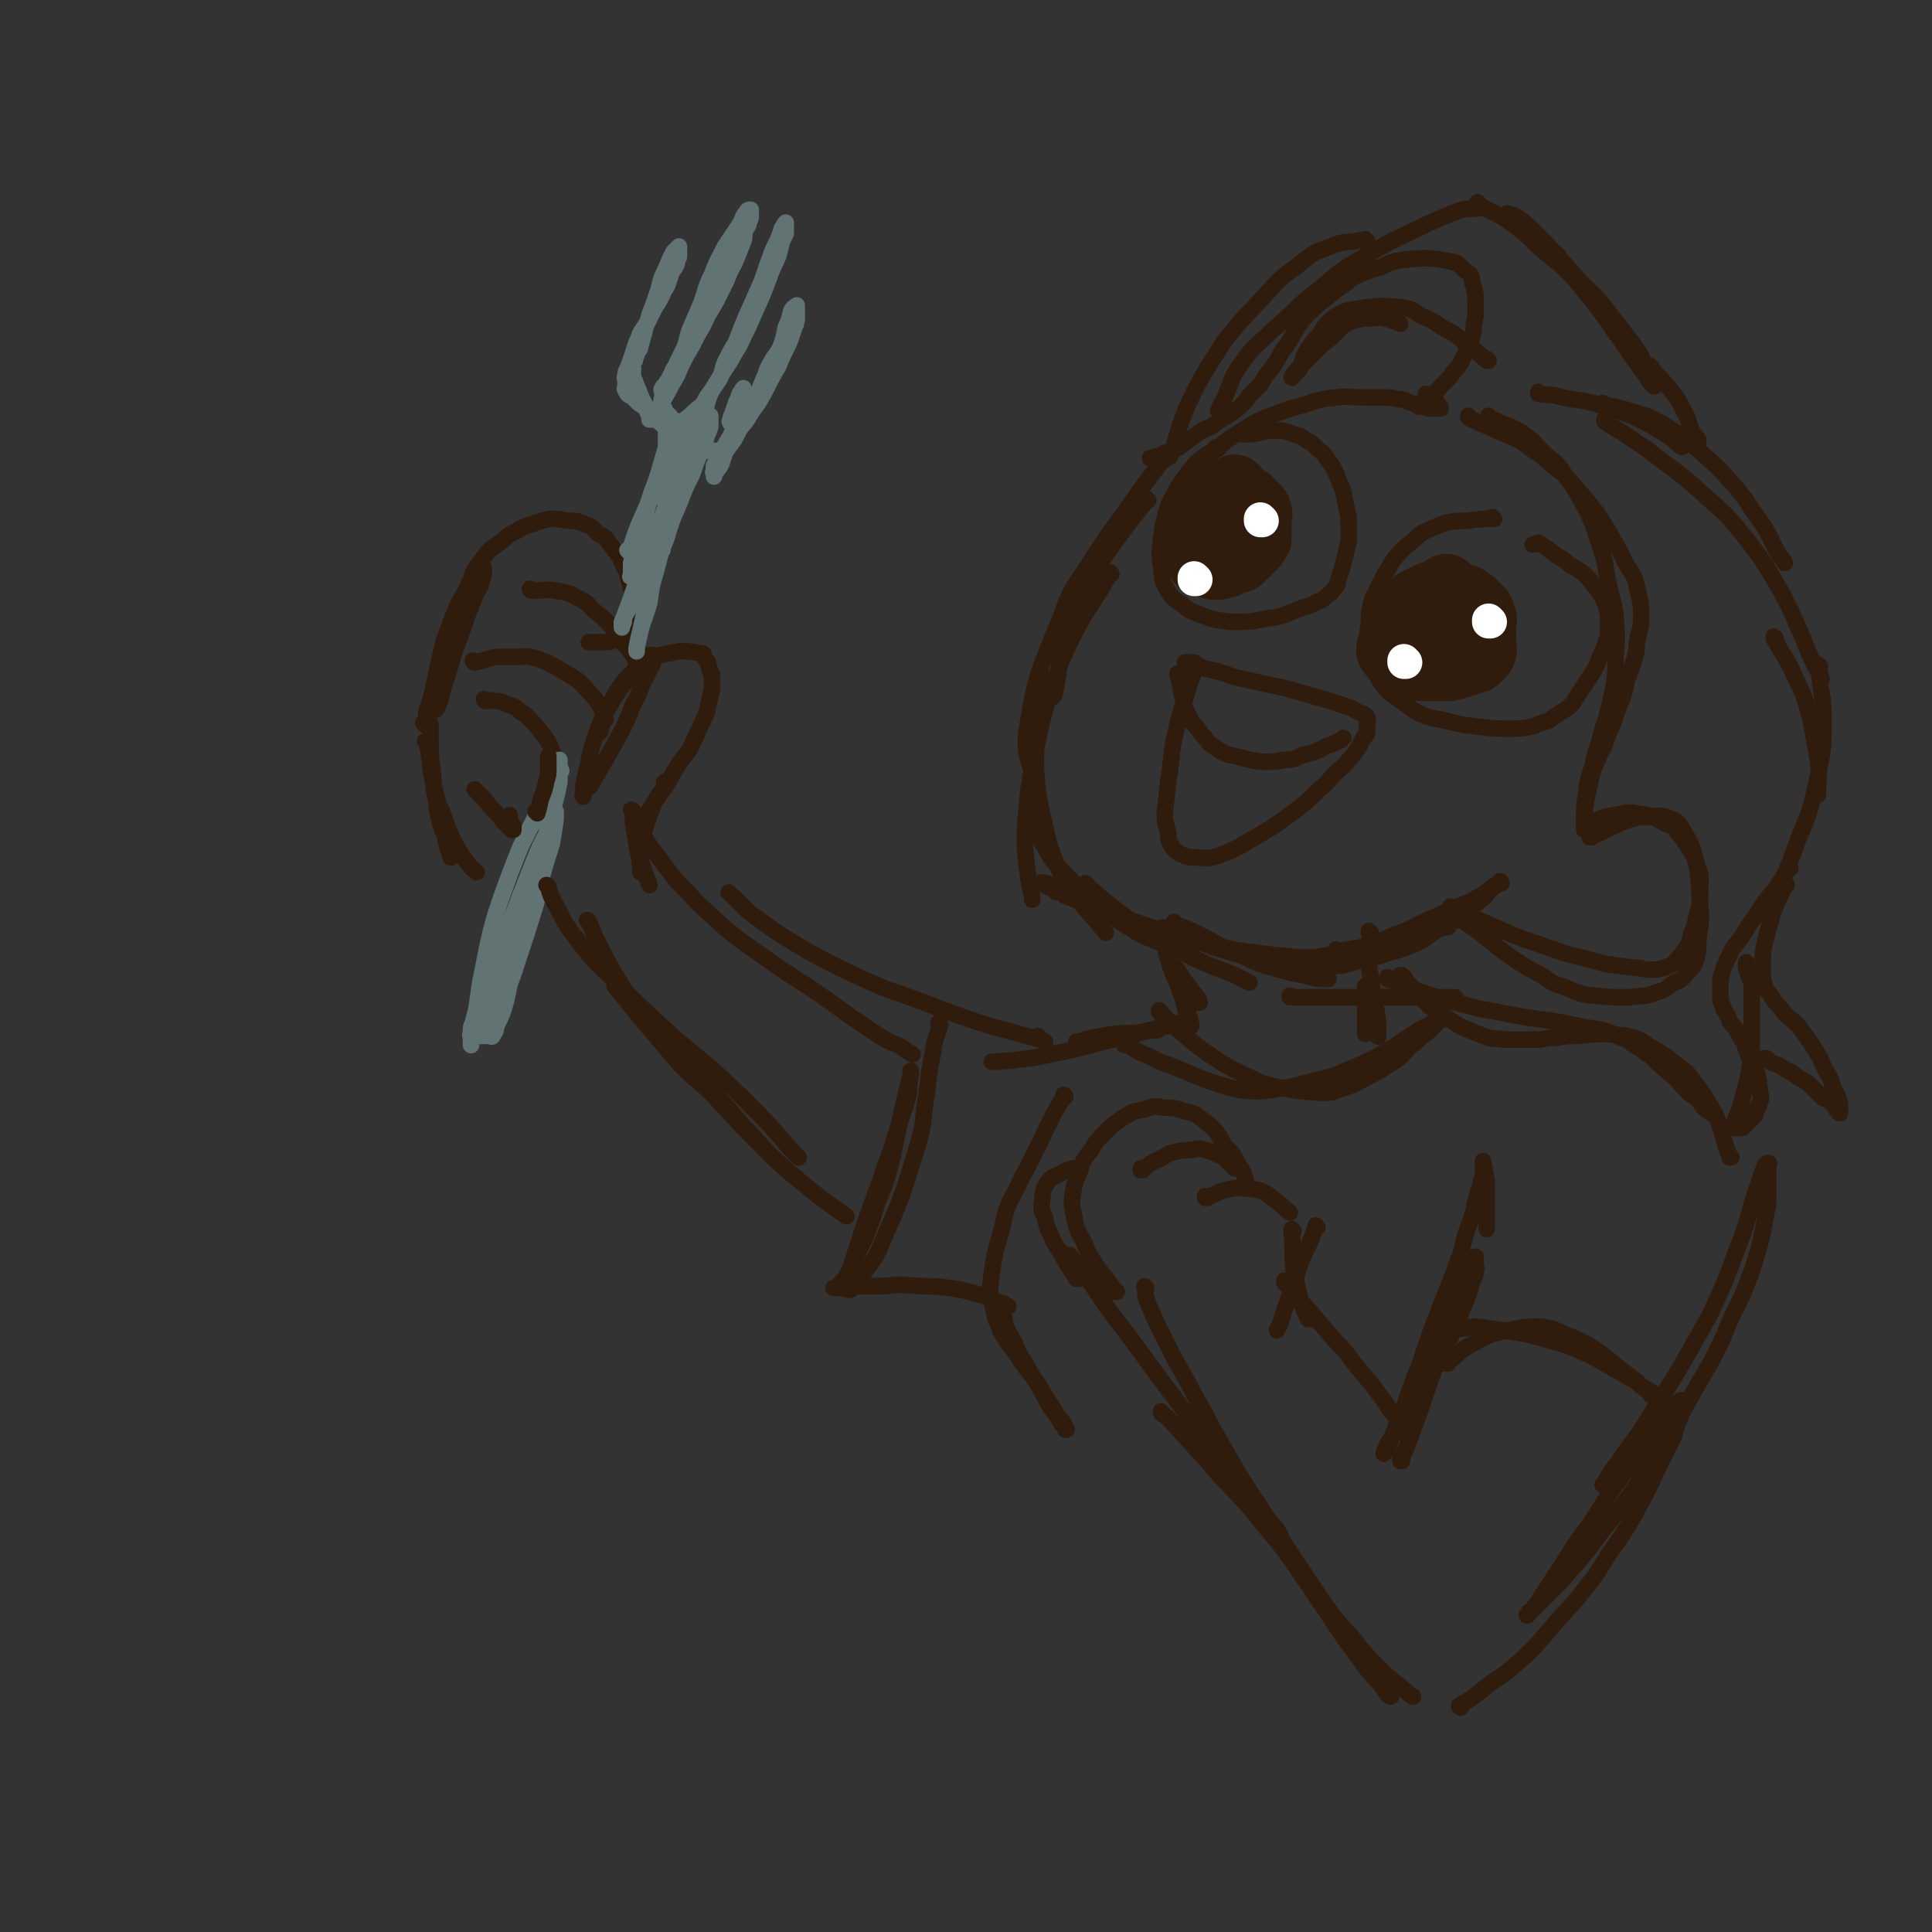 <svg viewBox='0 0 1050 1050' version='1.1' xmlns='http://www.w3.org/2000/svg' xmlns:xlink='http://www.w3.org/1999/xlink'><rect x="0" y="0" width="1050" height="1050" fill="#333333" stroke="none"/><g fill='none' stroke='rgb(48,28,12)' stroke-width='9' stroke-linecap='round' stroke-linejoin='round'><path d='M624,272c0,0 -1,-1 -1,-1 0,0 1,1 0,1 -4,6 -5,6 -10,13 -9,12 -9,12 -17,24 -8,15 -9,15 -15,31 -6,18 -4,19 -8,38 0,0 0,0 -1,1 '/><path d='M634,249c0,0 -1,-1 -1,-1 0,0 1,1 0,1 -1,2 -2,2 -4,5 -7,9 -7,9 -14,19 -11,15 -11,15 -21,30 -9,15 -11,14 -17,31 -12,30 -14,31 -19,63 -2,16 3,17 5,33 '/><path d='M604,312c0,0 -1,-1 -1,-1 0,0 1,0 0,1 -9,17 -11,16 -20,34 -8,16 -7,16 -13,33 -5,16 -4,16 -8,32 -2,14 -3,14 -4,28 -1,11 -1,11 -1,22 1,9 1,9 2,17 1,5 1,5 2,10 0,0 0,0 0,1 '/><path d='M570,370c0,0 -1,-1 -1,-1 0,0 1,0 0,1 0,2 -1,2 -2,4 -2,8 -2,8 -3,17 -1,14 -1,14 -1,27 1,13 1,14 4,27 3,12 2,12 7,24 4,10 5,10 11,18 5,8 6,8 12,15 2,3 2,2 4,5 '/><path d='M560,442c0,0 -1,-1 -1,-1 0,0 0,0 0,1 4,8 3,9 8,17 5,9 5,9 12,16 8,8 8,8 16,16 9,7 9,7 20,14 8,5 8,4 17,8 4,2 4,1 8,3 '/><path d='M591,481c0,0 -1,-1 -1,-1 0,0 0,0 0,1 6,4 6,5 11,9 9,7 9,7 19,14 9,6 9,5 18,11 9,5 9,5 18,9 7,3 8,3 15,6 4,2 4,2 8,4 '/><path d='M639,502c0,0 -1,-1 -1,-1 0,0 0,0 0,1 8,3 8,3 16,7 8,4 8,5 16,8 9,4 9,5 18,8 7,2 7,2 15,4 7,1 7,2 14,3 3,0 3,0 5,0 '/><path d='M702,542c0,0 -1,-1 -1,-1 0,0 0,1 0,1 6,0 6,0 11,0 9,0 9,0 18,0 10,0 10,0 20,0 10,0 10,0 21,0 10,0 10,0 20,0 '/><path d='M732,518c0,0 -1,-1 -1,-1 0,0 0,1 0,1 6,-2 6,-2 12,-3 9,-2 9,-2 18,-4 10,-3 10,-3 20,-6 3,-1 3,-1 6,-1 '/><path d='M727,517c0,0 -1,-1 -1,-1 0,0 0,1 0,1 6,-1 7,-1 13,-2 9,-3 10,-3 19,-7 9,-3 9,-4 18,-8 7,-3 7,-3 13,-6 5,-2 5,-2 10,-4 3,-2 4,-2 7,-4 2,-1 2,-2 4,-3 1,-1 1,-1 3,-2 1,-1 1,-1 2,-2 0,0 1,0 1,1 -1,1 -2,0 -4,2 -4,3 -3,4 -7,7 -5,4 -5,4 -11,9 -6,4 -6,4 -12,7 -7,4 -6,5 -13,8 -7,3 -7,3 -15,5 -7,3 -7,2 -15,4 -7,2 -7,3 -15,3 -17,0 -18,0 -35,-2 -11,-2 -11,-3 -22,-6 -11,-3 -11,-4 -22,-7 -11,-4 -11,-3 -22,-7 -9,-3 -9,-3 -18,-6 -7,-3 -7,-3 -13,-5 -5,-2 -5,-2 -10,-4 -3,-1 -3,-1 -6,-3 -2,0 -2,0 -3,-1 -1,-1 -1,-1 -2,-2 -1,-1 -1,-1 -2,-2 -1,0 -1,0 -2,0 -1,0 -1,-1 -1,0 2,1 3,2 6,3 22,10 22,10 43,19 15,5 15,6 31,9 28,6 28,6 56,9 13,1 13,0 26,-2 12,-2 12,-3 24,-7 10,-3 10,-4 19,-8 3,-2 3,-2 6,-3 '/><path d='M651,362c0,0 -1,-1 -1,-1 0,0 0,0 0,1 -2,7 -3,7 -5,15 -4,12 -4,12 -7,25 -2,11 -1,11 -3,22 -1,9 -1,9 -2,18 0,6 1,6 2,11 0,4 0,4 2,7 1,2 2,2 4,4 5,2 5,2 10,2 7,1 8,0 14,-2 10,-4 10,-5 19,-10 10,-6 10,-6 18,-12 8,-6 8,-6 15,-13 5,-4 4,-4 9,-9 3,-3 4,-3 7,-7 2,-2 2,-2 4,-5 1,-1 1,-1 2,-3 1,-2 1,-2 2,-4 0,-1 1,-1 1,-1 1,-1 1,-1 1,-2 0,-1 0,-1 0,-2 0,-1 0,-1 0,-2 0,-1 0,-1 0,-2 0,-1 1,-1 0,-2 0,-1 -1,-1 -2,-2 -3,-1 -3,-1 -6,-3 -6,-2 -6,-2 -12,-4 -7,-2 -7,-2 -14,-4 -10,-3 -10,-3 -20,-5 -9,-2 -9,-2 -18,-4 -8,-3 -9,-3 -17,-5 -2,-1 -2,-1 -4,-2 -1,-1 -1,-1 -1,-1 -1,0 -1,0 -2,0 -1,0 -1,0 -2,0 0,0 0,0 -1,0 '/><path d='M641,367c0,0 -1,-1 -1,-1 0,0 0,0 0,1 2,6 1,6 3,13 1,5 1,5 3,9 2,4 2,4 5,7 2,3 2,3 4,5 2,3 2,3 5,5 3,2 3,2 7,4 10,2 10,3 19,4 6,0 7,0 12,-1 6,0 6,-1 11,-3 5,-1 5,-1 9,-3 4,-2 4,-2 7,-3 2,-1 2,-1 4,-2 1,-1 1,-1 1,-1 '/><path d='M662,244c0,0 -1,-1 -1,-1 0,0 1,1 0,1 -2,1 -2,1 -5,3 -4,3 -5,3 -8,7 -4,5 -4,5 -8,11 -3,6 -4,6 -6,13 -2,7 -2,8 -3,15 -1,8 -1,8 0,15 1,6 0,7 3,12 3,5 3,5 8,8 4,4 5,4 10,6 8,3 9,3 17,4 10,0 11,0 20,-2 9,-1 9,-2 17,-5 5,-2 5,-1 10,-4 3,-1 3,-1 6,-4 2,-1 2,-1 3,-3 2,-2 2,-2 2,-4 1,-3 1,-3 2,-6 1,-4 1,-4 2,-7 1,-5 1,-5 2,-9 0,-4 0,-4 0,-8 0,-5 0,-5 -1,-9 -1,-5 -1,-5 -2,-10 -2,-5 -2,-5 -4,-10 -2,-4 -2,-4 -5,-8 -2,-3 -2,-3 -5,-5 -2,-2 -2,-3 -5,-4 -4,-3 -4,-3 -8,-4 -5,-2 -5,-2 -10,-2 -6,0 -6,1 -13,2 -2,0 -2,0 -5,0 '/><path d='M812,282c0,0 -1,-1 -1,-1 0,0 1,1 0,1 -6,0 -7,0 -13,1 -6,0 -6,0 -12,1 -5,2 -5,2 -10,4 -4,2 -4,2 -7,5 -5,4 -5,4 -9,8 -5,6 -4,6 -8,12 -3,6 -3,6 -6,12 -2,7 -2,7 -2,13 -1,6 -1,7 0,13 1,7 1,7 3,13 2,5 2,5 5,9 3,4 4,4 8,7 6,4 6,5 12,8 7,3 7,2 15,4 8,2 8,2 17,3 8,1 8,1 17,1 5,0 5,0 11,-1 4,-1 4,-2 9,-3 3,-2 3,-2 6,-4 3,-2 3,-2 6,-4 2,-2 2,-2 3,-4 4,-6 4,-6 8,-12 2,-3 2,-3 4,-7 2,-6 3,-6 5,-13 1,-2 1,-2 1,-5 0,-3 0,-3 0,-6 0,-3 0,-3 -1,-7 -1,-3 -1,-3 -3,-7 -2,-3 -2,-3 -4,-5 -2,-3 -2,-3 -5,-6 -4,-3 -4,-3 -8,-5 -3,-3 -3,-3 -7,-5 -5,-4 -5,-4 -10,-7 -1,0 -2,1 -3,1 '/></g>
<g fill='none' stroke='rgb(48,28,12)' stroke-width='36' stroke-linecap='round' stroke-linejoin='round'><path d='M672,266c0,0 -1,-1 -1,-1 0,0 1,1 0,1 -5,3 -6,3 -12,7 -3,1 -3,1 -6,4 -2,2 -3,2 -5,6 -1,3 -1,3 -1,7 1,6 1,6 3,11 0,2 1,2 2,4 2,1 2,1 4,2 2,0 2,1 4,1 3,0 3,0 5,-1 3,0 2,-1 5,-2 2,-1 2,0 4,-1 2,-2 1,-3 4,-4 1,-1 1,-1 2,-2 1,-1 1,-1 2,-2 1,-2 1,-2 2,-3 0,-2 0,-2 0,-4 0,-2 0,-2 0,-4 0,-2 0,-2 0,-3 0,-2 1,-3 0,-4 0,-1 0,-1 -1,-2 -1,-1 -1,-1 -2,-2 -1,-1 -1,-1 -2,-2 -3,-1 -3,-1 -7,-1 -2,-1 -2,0 -4,0 -2,0 -2,0 -4,0 '/><path d='M787,320c0,0 -1,-1 -1,-1 0,0 1,1 0,1 -6,3 -8,2 -14,6 -4,1 -3,2 -6,5 -3,3 -3,3 -5,7 -2,3 -2,4 -3,7 -1,2 -1,2 -2,4 0,2 -1,2 -1,4 0,1 0,1 1,2 1,2 1,1 2,2 2,2 2,3 5,4 4,2 4,1 9,2 4,0 4,0 8,0 4,0 4,0 8,0 4,-1 4,-1 7,-2 3,-1 3,-1 5,-2 2,0 2,0 3,-1 1,-1 1,-1 2,-2 1,-1 1,-1 1,-2 1,-1 0,-1 0,-3 0,-2 0,-2 0,-3 0,-2 0,-2 0,-4 0,-2 0,-2 0,-4 0,0 0,0 0,-1 0,-2 1,-2 0,-4 0,-1 -1,-1 -1,-3 -1,-1 -1,-1 -2,-2 -1,-1 -1,-1 -2,-2 -1,-1 -1,-1 -2,-1 -1,-1 -1,-1 -2,-2 '/><path d='M787,345c0,0 -1,-1 -1,-1 0,0 0,0 0,1 '/></g>
<g fill='none' stroke='rgb(255,255,255)' stroke-width='18' stroke-linecap='round' stroke-linejoin='round'><path d='M810,338c0,0 -1,-1 -1,-1 0,0 0,0 0,1 '/><path d='M686,283c0,0 -1,-1 -1,-1 0,0 0,1 0,1 '/><path d='M650,315c0,0 -1,-1 -1,-1 0,0 0,1 0,1 '/><path d='M764,360c0,0 -1,-1 -1,-1 0,0 0,0 0,1 '/></g>
<g fill='none' stroke='rgb(48,28,12)' stroke-width='9' stroke-linecap='round' stroke-linejoin='round'><path d='M865,455c0,0 -1,-1 -1,-1 0,0 0,1 0,1 10,-4 10,-5 20,-9 7,-2 7,-2 13,-2 6,-1 6,-1 11,1 3,1 4,2 6,5 4,7 5,8 7,15 3,14 2,14 3,27 1,10 0,10 -1,19 0,6 0,7 -2,13 -2,3 -3,3 -5,6 -3,3 -3,3 -6,4 -5,3 -4,4 -9,5 -7,3 -8,2 -16,3 -10,0 -10,0 -20,-1 -8,-1 -8,-2 -16,-5 -7,-2 -6,-3 -13,-7 -6,-3 -6,-3 -12,-7 -6,-4 -6,-4 -11,-8 -5,-4 -5,-4 -10,-8 -4,-3 -4,-3 -9,-6 -2,-2 -2,-2 -4,-4 -1,-1 -2,-1 -2,-2 0,-1 0,-2 1,-1 6,2 6,3 12,6 13,5 13,6 26,11 12,4 12,4 23,8 12,3 12,3 23,6 8,1 8,1 16,2 4,0 4,1 8,1 4,0 4,0 7,-1 3,-1 4,-1 6,-3 3,-3 3,-3 5,-6 3,-4 3,-4 4,-9 3,-7 2,-7 4,-13 1,-6 1,-6 1,-12 0,-5 1,-6 -1,-11 -2,-6 -2,-6 -5,-11 -3,-4 -2,-4 -6,-8 -2,-3 -2,-4 -6,-5 -8,-4 -8,-5 -17,-6 -5,-1 -6,0 -12,1 -5,1 -5,1 -10,3 '/><path d='M799,227c0,0 -1,-1 -1,-1 0,0 0,1 0,1 6,3 6,3 11,5 9,4 9,4 18,8 5,4 5,4 11,8 5,4 5,5 11,9 5,5 5,5 9,10 5,5 5,6 10,12 4,6 4,6 8,13 4,7 4,7 7,13 3,6 4,5 6,11 2,10 3,10 3,20 0,6 -1,6 -2,11 -1,6 0,6 -2,12 -2,6 -2,6 -4,11 -1,6 -1,6 -3,11 -2,5 -2,5 -4,11 -2,6 -3,6 -5,13 -3,6 -3,6 -6,13 -2,8 -2,8 -4,17 -1,7 -1,7 -1,14 '/><path d='M810,227c0,0 -1,-1 -1,-1 0,0 0,1 0,1 3,1 3,1 7,3 5,2 6,2 11,5 7,5 7,6 13,12 6,5 7,5 11,12 6,8 6,9 11,18 5,10 4,10 8,21 3,9 2,9 4,18 2,10 3,10 4,19 1,11 1,11 0,22 0,10 0,11 -2,21 -2,9 -2,9 -5,18 -2,9 -3,9 -5,18 -2,8 -3,8 -4,17 -1,7 -1,7 -1,15 0,2 0,2 0,5 '/><path d='M772,221c0,0 -1,-1 -1,-1 0,0 0,1 0,1 4,-3 5,-4 9,-7 2,-3 2,-3 5,-6 3,-3 3,-3 5,-6 2,-2 2,-2 4,-5 2,-4 2,-4 3,-7 2,-3 2,-3 3,-7 1,-3 1,-3 1,-7 1,-4 1,-4 1,-9 0,-7 0,-8 -2,-14 0,-4 -1,-4 -4,-6 -3,-3 -3,-4 -8,-5 -11,-2 -12,-2 -24,-1 -7,1 -7,1 -13,4 -7,2 -7,2 -14,5 -5,3 -5,4 -10,7 -5,4 -5,4 -10,8 -5,5 -5,4 -9,9 -5,6 -4,7 -9,14 -4,5 -3,5 -7,11 -4,5 -4,5 -7,10 -3,3 -3,3 -6,6 -2,3 -2,3 -5,6 -4,3 -4,3 -7,5 -5,3 -5,3 -9,6 -5,2 -5,2 -9,5 -4,3 -4,3 -8,6 -4,2 -4,2 -8,3 -2,1 -2,2 -5,2 -1,1 -1,1 -3,1 '/><path d='M653,254c0,0 -1,-1 -1,-1 0,0 0,1 0,1 5,-4 4,-6 9,-10 6,-5 6,-5 14,-10 8,-5 8,-5 18,-9 8,-3 8,-3 16,-5 8,-3 9,-3 17,-4 7,-1 7,0 15,0 5,0 5,0 11,0 4,0 4,0 8,1 4,0 4,1 7,2 3,1 3,1 5,1 2,1 2,1 4,2 1,0 1,0 2,0 1,0 1,0 2,0 1,0 1,0 2,0 0,0 1,0 1,0 0,-1 0,-1 -1,-1 0,-1 0,-1 -1,-2 -1,-1 -1,-1 -2,-2 -2,-2 -2,-2 -4,-3 0,0 0,0 0,0 '/><path d='M809,196c0,0 -1,-1 -1,-1 0,0 0,1 0,1 -6,-5 -6,-6 -12,-10 -6,-5 -6,-5 -12,-8 -5,-3 -5,-4 -11,-6 -5,-3 -5,-4 -11,-5 -13,-1 -13,-1 -26,1 -6,1 -7,2 -12,5 -4,4 -4,4 -7,9 -4,4 -4,4 -7,9 -2,3 -1,3 -3,7 0,1 0,2 -1,3 -1,1 -1,1 -2,2 -1,1 -2,3 -2,2 0,0 1,-2 3,-4 3,-3 3,-3 6,-6 3,-3 3,-3 7,-7 3,-3 4,-3 7,-6 3,-3 3,-3 5,-5 3,-2 4,-2 7,-3 4,-1 4,-1 7,-1 4,0 4,-1 8,0 3,0 3,1 7,2 1,0 1,0 2,1 '/><path d='M847,139c0,0 -1,0 -1,-1 0,0 0,1 0,1 '/><path d='M804,111c0,0 -1,0 -1,-1 0,0 0,1 0,1 9,5 9,4 18,10 8,6 8,6 15,13 10,9 11,8 20,18 9,11 9,11 18,23 5,8 6,8 11,16 5,7 5,7 10,14 1,2 1,2 2,3 1,1 2,2 2,2 1,0 0,-1 0,-2 -1,-2 -2,-2 -2,-4 -2,-4 -1,-4 -4,-8 -2,-5 -3,-5 -6,-10 -6,-7 -5,-7 -11,-14 -6,-8 -6,-8 -13,-15 -6,-6 -6,-6 -12,-13 -5,-5 -5,-5 -10,-11 -4,-4 -4,-4 -8,-8 -3,-3 -3,-3 -7,-6 -3,-2 -3,-2 -7,-3 '/><path d='M805,113c0,0 -1,0 -1,-1 0,0 1,1 0,1 -5,1 -5,0 -10,1 -10,4 -10,4 -19,8 -16,8 -16,7 -31,16 -14,8 -14,8 -27,19 -13,10 -12,11 -25,22 -9,9 -10,8 -17,18 -6,8 -5,9 -9,18 -2,4 -2,4 -4,8 '/><path d='M743,131c0,0 -1,0 -1,-1 0,0 1,1 0,1 -2,0 -2,-1 -5,0 -7,1 -7,0 -14,3 -8,3 -9,3 -16,9 -11,8 -11,8 -20,18 -11,12 -12,12 -22,25 -10,16 -11,16 -19,33 -6,14 -5,15 -10,29 '/><path d='M837,214c0,0 -1,-1 -1,-1 0,0 0,1 0,1 6,1 7,0 13,2 10,2 10,1 20,4 10,3 10,3 20,7 8,4 8,4 16,9 5,3 5,4 9,7 '/><path d='M898,200c-1,0 -1,-1 -1,-1 0,0 0,1 0,1 6,6 6,6 11,12 4,5 4,5 7,11 3,5 2,5 4,10 1,3 2,3 4,6 0,0 0,0 0,1 '/><path d='M872,220c0,0 -1,-1 -1,-1 0,0 0,1 0,1 7,1 7,1 14,3 9,3 9,2 18,7 8,5 8,5 16,11 11,10 12,10 21,20 10,11 9,12 18,24 5,8 4,8 9,17 2,2 2,2 3,4 '/><path d='M873,229c0,0 -1,-1 -1,-1 0,0 0,1 0,1 7,5 7,4 14,9 9,6 9,6 18,13 11,8 11,8 21,17 11,10 12,10 21,21 11,14 11,14 20,29 8,14 7,14 14,29 3,8 3,8 7,16 2,3 2,3 3,6 '/><path d='M965,347c-1,0 -1,-1 -1,-1 0,0 0,0 0,1 6,11 7,10 12,22 5,10 5,11 8,22 2,11 2,11 4,22 1,9 0,9 0,19 '/><path d='M989,362c-1,0 -1,-1 -1,-1 -1,0 0,0 0,1 1,3 1,3 1,7 1,10 2,10 2,20 0,17 0,17 -3,33 -4,18 -4,18 -11,35 -7,20 -8,19 -17,39 '/><path d='M973,472c-1,0 -1,-1 -1,-1 0,0 0,0 0,1 -3,5 -3,5 -7,11 -6,7 -6,7 -11,15 -4,5 -4,6 -8,12 -3,4 -4,4 -6,9 -3,6 -3,6 -5,13 0,3 0,3 0,6 0,3 0,3 0,6 1,2 1,2 2,5 2,3 2,3 3,6 2,3 2,2 4,5 2,4 2,4 4,7 1,4 1,4 3,8 2,4 2,4 4,8 1,6 1,6 2,13 0,2 0,2 -1,4 0,2 -1,2 -2,4 0,2 0,2 -1,3 -1,1 -1,1 -2,2 -1,1 -1,1 -2,2 -1,1 -1,1 -2,2 -1,0 -1,0 -2,0 -1,0 -1,0 -1,0 -1,0 -1,0 -1,0 0,-2 0,-2 0,-4 1,-4 2,-4 3,-8 2,-8 2,-8 4,-15 1,-7 1,-7 2,-14 0,-11 0,-11 0,-22 0,-4 0,-4 0,-8 0,-3 0,-3 0,-6 0,-2 0,-2 -1,-4 0,-2 -1,-1 -1,-3 -1,-2 -1,-2 -1,-4 0,-1 0,-1 0,-1 0,-1 0,-1 0,-1 '/><path d='M941,629c-1,0 -1,-1 -1,-1 0,0 0,1 0,1 -1,-3 -1,-3 -2,-6 -2,-7 -2,-7 -4,-13 -2,-5 -2,-5 -5,-10 -3,-5 -3,-5 -6,-9 -3,-4 -3,-4 -6,-8 -4,-3 -4,-3 -9,-7 -4,-3 -4,-3 -9,-6 -6,-3 -5,-4 -11,-6 -7,-2 -7,-1 -14,-2 -8,0 -8,0 -16,1 -6,0 -6,0 -12,1 -4,0 -4,0 -9,1 -3,0 -3,0 -7,0 -3,0 -3,0 -6,0 -4,0 -4,0 -7,0 -4,-1 -4,0 -8,-1 -8,-3 -8,-3 -15,-6 -5,-3 -5,-3 -9,-6 -4,-2 -4,-2 -8,-5 -3,-3 -3,-3 -6,-6 -2,-2 -2,-2 -3,-4 -2,-2 -2,-2 -4,-4 0,-1 0,-1 -1,-2 -1,-1 -1,-1 -2,-1 '/><path d='M755,532c0,0 -1,-1 -1,-1 0,0 0,0 0,1 5,2 5,2 10,4 8,3 8,3 17,6 11,3 11,3 22,6 11,2 11,2 21,4 18,3 18,2 36,6 6,1 6,1 12,2 5,2 5,2 9,4 4,1 4,2 7,4 3,2 3,1 6,4 4,2 3,2 6,5 3,2 3,3 6,5 3,3 3,3 6,5 1,2 1,2 3,4 2,2 2,2 4,4 2,1 2,1 4,3 1,1 1,1 2,3 1,1 1,1 2,2 1,1 1,0 3,1 0,1 0,0 0,1 '/><path d='M971,481c-1,0 -1,-1 -1,-1 0,0 0,0 0,1 -3,8 -4,8 -7,17 -2,7 -2,7 -4,15 -1,5 -1,5 -1,10 0,3 0,3 0,7 0,2 0,2 1,5 0,2 0,2 2,4 2,3 2,3 4,6 3,3 3,3 5,6 3,3 4,3 7,6 6,8 6,8 11,16 3,5 2,5 5,10 2,3 2,4 3,7 2,5 3,5 4,10 0,1 0,1 0,2 0,1 0,1 0,2 0,1 0,1 0,1 -1,0 -1,-1 -2,-2 -1,-2 -1,-2 -2,-3 -2,-2 -2,-2 -5,-3 -3,-3 -3,-3 -6,-6 -3,-3 -3,-3 -7,-5 -4,-3 -4,-3 -8,-5 -3,-2 -3,-2 -6,-3 -2,-1 -2,-1 -3,-2 -1,-1 -1,-1 -2,-1 '/><path d='M231,394c0,0 -1,-1 -1,-1 0,0 1,1 1,1 1,-5 0,-6 2,-11 3,-10 4,-10 8,-19 4,-12 5,-11 10,-23 4,-9 4,-9 8,-19 2,-3 2,-3 3,-7 1,-2 0,-2 1,-4 0,-1 0,-2 0,-2 -1,0 -1,1 -2,2 -2,6 -2,6 -4,13 -3,11 -3,11 -7,22 -4,11 -4,11 -7,22 -2,5 -2,5 -3,10 -1,3 -1,4 -2,6 -1,1 -1,2 -2,2 -1,0 -1,0 -1,-1 -1,-1 0,-1 0,-2 0,-3 -1,-3 0,-7 3,-14 3,-14 6,-27 3,-8 3,-8 6,-16 2,-5 2,-5 5,-10 2,-4 2,-4 4,-8 1,-4 1,-4 3,-7 3,-4 3,-4 6,-8 3,-3 4,-3 8,-6 3,-3 3,-3 7,-5 5,-3 5,-3 9,-4 5,-2 5,-2 10,-3 4,0 4,0 9,1 5,0 6,0 10,2 4,1 4,2 7,5 4,2 4,2 6,5 3,4 3,4 6,8 2,5 2,5 4,9 1,4 1,4 2,8 1,3 2,3 2,7 0,2 0,2 0,5 -1,3 -1,3 -1,5 -1,3 -1,3 -2,5 -1,2 -1,2 -3,3 -1,2 -1,1 -3,2 -3,1 -3,1 -5,2 -3,0 -3,0 -6,0 -2,0 -2,0 -4,0 -1,0 -1,0 -1,0 '/><path d='M289,321c0,0 -1,-1 -1,-1 0,0 0,1 1,1 7,0 7,-1 13,0 6,1 7,1 12,4 5,2 5,3 9,7 4,3 4,3 8,7 4,4 4,5 7,10 4,4 4,4 7,9 2,4 1,4 2,9 1,0 1,0 1,1 '/><path d='M258,360c0,0 -1,-1 -1,-1 0,0 0,1 1,1 6,-1 6,-2 12,-3 5,0 5,0 10,0 6,0 6,-1 12,1 6,2 5,2 11,5 5,3 5,3 10,6 4,3 4,4 7,7 3,3 3,3 5,6 2,3 2,3 3,7 0,1 0,1 1,2 '/><path d='M264,381c0,0 -1,-1 -1,-1 0,0 0,1 1,1 2,0 2,-1 4,0 4,0 4,0 8,2 4,1 4,1 7,4 4,2 3,2 6,5 3,3 3,3 6,7 3,4 3,4 5,9 2,5 2,5 4,11 '/><path d='M347,449c0,0 -1,-1 -1,-1 0,0 0,1 1,1 6,-9 6,-9 12,-18 4,-5 4,-6 7,-11 4,-7 5,-7 9,-13 3,-6 3,-7 6,-13 2,-5 3,-5 4,-11 1,-4 1,-4 2,-9 0,-3 0,-3 0,-7 -1,-2 -1,-2 -2,-5 0,-2 0,-2 -2,-4 -1,-2 0,-3 -2,-3 -8,-1 -9,-2 -17,0 -7,1 -7,2 -13,5 -5,4 -6,4 -10,8 -6,7 -6,8 -10,16 -5,9 -5,9 -8,18 -3,8 -2,8 -4,16 -1,4 -1,4 -2,9 0,3 0,3 0,5 0,1 0,1 0,1 0,0 -1,-1 0,-1 1,-3 2,-3 4,-5 8,-14 8,-14 16,-28 4,-8 4,-8 7,-16 3,-5 3,-6 5,-11 2,-4 2,-4 4,-8 1,-2 1,-2 2,-4 0,-1 0,-1 0,-2 0,-1 0,-1 0,-2 0,0 -1,0 -1,0 -2,0 -2,0 -3,2 -5,4 -5,4 -9,10 -7,9 -7,9 -12,18 -3,6 -2,6 -4,12 '/></g>
<g fill='none' stroke='rgb(97,115,115)' stroke-width='9' stroke-linecap='round' stroke-linejoin='round'><path d='M342,300c0,0 -1,-1 -1,-1 0,0 1,1 1,1 3,-9 3,-10 7,-19 3,-7 3,-6 5,-13 2,-5 2,-5 4,-11 1,-4 1,-4 3,-7 1,-3 1,-3 2,-5 0,-1 0,-2 0,-3 0,-1 0,-1 0,-2 0,-1 0,-2 0,-2 -1,1 -1,3 -1,5 -2,7 -2,7 -4,14 -3,9 -3,9 -6,18 -2,8 -3,8 -5,16 -1,4 -1,4 -2,9 -1,3 -1,3 -2,6 0,2 0,2 0,4 0,1 0,1 0,2 0,1 -1,2 0,1 0,-1 0,-2 1,-3 3,-6 3,-6 6,-11 4,-8 4,-8 9,-16 4,-7 4,-7 7,-15 3,-5 3,-5 5,-11 2,-4 2,-4 4,-9 0,-2 0,-2 0,-3 0,-1 0,-1 0,-1 0,-1 -1,0 -1,0 -1,3 -1,3 -2,6 -4,11 -5,11 -9,22 -5,14 -5,14 -11,28 -4,11 -4,11 -8,22 -2,6 -2,6 -4,11 -1,3 -1,3 -1,5 -1,2 -1,3 -1,3 0,0 0,-1 0,-3 2,-5 3,-5 5,-10 4,-8 4,-8 8,-17 5,-10 6,-9 10,-20 2,-6 2,-6 4,-12 1,-4 1,-4 3,-7 0,-2 1,-2 1,-5 1,-1 1,-2 1,-3 0,-2 0,-2 0,-3 0,-1 0,-1 0,-2 0,-1 0,-1 0,-1 0,-1 0,0 0,1 -2,6 -2,6 -4,13 -4,13 -4,13 -7,27 -4,13 -4,13 -7,27 -2,8 -2,8 -4,17 -1,5 -2,7 -2,11 0,0 0,-1 0,-2 1,-5 1,-5 2,-9 2,-8 3,-8 5,-16 1,-8 1,-8 3,-15 3,-10 2,-10 6,-19 3,-10 3,-10 7,-19 3,-8 3,-8 7,-16 2,-6 2,-6 5,-13 2,-4 2,-4 3,-8 1,-2 1,-2 2,-5 0,-1 0,-1 0,-2 0,-1 0,-1 0,-2 0,-1 0,-2 0,-2 -1,0 -1,1 -2,2 -3,5 -3,5 -5,10 -4,10 -4,10 -8,20 -4,12 -4,12 -8,23 -3,10 -2,10 -5,20 -2,5 -2,5 -3,9 -1,3 -1,3 -2,6 -1,3 -1,3 -2,5 0,0 -1,1 -1,0 0,-1 0,-2 1,-3 1,-5 1,-5 3,-10 2,-8 2,-8 5,-16 3,-8 3,-8 5,-16 3,-11 3,-11 6,-21 1,-3 1,-3 2,-6 0,-4 0,-4 1,-9 0,-1 0,-1 0,-2 0,-1 0,-1 0,-2 0,-1 0,-1 0,-1 0,-1 0,-1 0,-2 0,-1 0,-1 0,-2 -1,0 -1,0 -2,1 -1,1 -1,1 -2,3 -1,3 -1,3 -2,7 -2,5 -2,5 -4,9 -1,4 -1,4 -2,8 -1,3 -1,3 -2,5 -1,1 -1,1 -2,3 -1,1 -1,0 -1,2 0,0 0,1 0,1 0,0 0,-1 0,-1 0,-2 -1,-2 0,-3 0,-3 1,-3 2,-6 1,-3 0,-3 1,-6 1,-2 2,-1 2,-3 1,-2 1,-2 1,-4 0,-1 0,-1 0,-1 0,-1 0,-1 0,-2 0,-1 0,-1 0,-2 0,-1 0,-1 0,-2 0,-1 0,-1 0,-2 0,-1 0,-1 0,-2 0,-1 0,-1 0,-2 0,0 0,-1 0,-1 -1,-2 -2,-2 -3,-3 -1,-1 -1,-1 -2,-2 -1,-1 -1,-1 -2,-2 -1,0 -1,0 -1,-1 -1,-1 -1,-1 -2,-2 -1,-1 -1,-1 -2,-2 -1,-1 -2,-1 -3,-2 -1,-1 -1,-1 -2,-2 -1,-1 -1,-1 -2,-2 -1,0 -1,0 -2,-1 0,-1 -1,-1 -1,-2 -1,-1 0,-1 0,-2 0,-1 0,-1 0,-3 0,-1 -1,-1 0,-3 0,-3 1,-3 2,-6 1,-3 1,-3 2,-6 1,-3 1,-3 2,-6 1,-2 1,-2 2,-5 2,-3 2,-3 4,-6 2,-4 2,-4 4,-8 2,-3 2,-3 4,-7 1,-3 2,-3 3,-6 1,-3 1,-3 2,-6 0,-1 1,-1 2,-3 1,-2 1,-2 1,-4 1,-1 1,-1 1,-2 0,-1 0,-1 0,-2 0,-1 0,-1 0,-1 0,-1 0,-2 0,-2 -1,1 -2,2 -3,3 -1,2 -1,2 -2,4 -2,5 -2,5 -4,9 -2,5 -1,5 -3,10 -2,6 -2,6 -4,11 -1,5 -2,5 -3,10 -1,3 -1,4 -2,7 0,2 -1,2 -2,4 0,2 -1,2 -1,4 -1,1 -1,1 -1,2 -1,1 0,1 0,2 0,0 0,0 0,1 0,2 -1,2 0,3 0,2 0,2 1,3 1,3 1,3 2,5 1,3 1,3 2,5 1,2 1,2 2,4 0,1 0,1 1,2 0,0 0,0 0,1 0,1 1,1 1,2 0,1 0,1 0,1 0,1 0,1 0,1 1,0 1,0 2,0 0,-1 0,-1 0,-2 1,-2 1,-2 2,-3 2,-3 2,-3 3,-5 3,-5 3,-5 5,-9 3,-5 3,-5 5,-10 3,-6 3,-6 6,-11 3,-6 3,-6 6,-11 3,-7 3,-6 7,-13 3,-6 3,-6 6,-12 2,-6 3,-6 5,-11 2,-5 2,-5 4,-10 1,-3 0,-3 1,-6 1,-2 2,-2 2,-5 1,-1 1,-1 1,-3 0,-1 0,-1 0,-2 0,0 0,-1 0,-1 -1,0 -2,0 -2,1 -3,3 -2,4 -4,7 -4,6 -4,6 -8,12 -4,8 -4,7 -7,15 -4,8 -3,8 -6,16 -3,7 -3,7 -6,14 -2,5 -1,5 -3,10 -2,4 -2,4 -4,8 -1,3 -2,3 -3,6 -1,2 -1,2 -2,4 -1,1 -1,1 -1,2 -1,1 -2,1 -2,2 -1,1 0,1 0,2 0,0 0,0 0,1 0,1 0,1 0,1 0,2 -1,2 0,4 0,2 0,1 1,3 0,1 0,1 1,2 0,1 1,1 2,2 1,1 0,2 1,3 1,0 1,0 2,0 1,0 1,0 2,0 1,0 1,0 2,0 4,-3 4,-3 7,-6 4,-3 4,-3 6,-7 3,-4 3,-4 6,-9 3,-5 3,-5 7,-11 3,-6 4,-6 7,-13 3,-6 3,-6 6,-13 5,-11 5,-11 9,-22 2,-5 2,-4 4,-9 1,-4 1,-4 2,-8 1,-2 1,-2 2,-4 0,-1 0,-1 0,-2 0,-1 0,-1 0,-2 0,-1 0,-2 0,-2 -1,1 -1,2 -2,3 -2,6 -2,6 -5,12 -3,8 -3,8 -6,17 -4,9 -4,9 -8,18 -3,7 -3,7 -6,15 -3,5 -3,5 -6,11 -2,5 -1,5 -3,9 -2,3 -2,3 -4,6 -1,2 -1,2 -2,4 0,2 -1,2 -1,4 -1,2 -1,2 -2,4 -1,1 -1,1 -2,3 -1,2 -1,2 -2,4 0,2 0,2 0,4 0,1 0,1 0,2 0,1 0,1 0,2 0,1 0,1 0,2 0,0 0,0 0,1 0,1 0,1 0,2 1,1 1,1 2,1 1,0 1,0 2,0 1,0 1,0 2,0 1,0 1,0 2,0 0,0 0,0 1,0 1,0 1,0 2,0 1,0 1,0 1,0 1,0 1,0 2,0 1,-1 1,-1 2,-2 1,-2 1,-1 2,-3 3,-2 3,-3 5,-5 2,-4 3,-4 5,-7 3,-5 3,-5 6,-9 3,-5 3,-5 5,-9 3,-6 3,-6 6,-11 2,-5 2,-5 4,-9 2,-4 2,-4 3,-7 1,-3 1,-3 2,-6 1,-1 0,-1 1,-3 0,-1 0,-1 0,-3 0,0 0,0 0,-1 0,-1 0,-1 0,-2 0,-1 0,-2 0,-2 -1,1 -2,1 -3,3 -1,4 -1,5 -3,9 -1,5 -1,6 -3,11 -2,4 -3,4 -5,8 -3,5 -2,5 -4,9 -2,5 -2,5 -4,10 -2,5 -3,5 -5,9 -3,6 -3,6 -6,12 -2,4 -3,4 -6,9 -1,3 -1,3 -2,6 -1,2 -1,2 -2,3 -1,2 -1,1 -2,2 0,1 0,2 0,2 0,0 0,-1 0,-1 0,-1 -1,-1 0,-2 0,-1 0,-1 0,-3 2,-3 2,-3 4,-7 2,-4 2,-4 5,-9 2,-4 1,-4 3,-8 1,-3 2,-3 3,-6 0,-3 0,-3 1,-5 0,-2 0,-2 0,-3 0,-1 0,-1 0,-2 0,-1 0,-2 0,-2 -1,1 -1,2 -2,3 -1,3 -1,3 -2,5 -1,3 -1,3 -2,6 -1,2 -1,2 -1,4 -1,0 0,0 0,1 '/><path d='M371,257c0,0 -1,-1 -1,-1 0,0 1,0 1,1 -2,5 -3,5 -4,11 -3,8 -3,8 -5,17 -1,7 -1,7 -2,14 '/><path d='M305,419c0,0 -1,-1 -1,-1 0,0 1,0 1,1 -5,8 -5,8 -10,17 -6,12 -6,12 -12,24 -6,15 -6,15 -11,29 -4,12 -4,12 -7,25 -2,10 -2,10 -4,20 -1,7 -1,7 -2,14 -1,4 -1,4 -2,8 -1,2 -1,2 -1,4 0,2 0,2 0,3 0,1 0,1 0,2 0,1 0,1 0,2 0,1 0,1 0,1 0,0 0,-1 0,-2 0,-1 0,-1 0,-2 0,-1 -1,-2 0,-2 0,0 1,0 2,1 1,0 1,0 2,0 1,0 1,0 2,0 0,0 0,0 0,0 1,0 1,0 1,0 0,0 1,0 1,0 0,-1 -1,-2 0,-3 0,-1 1,-1 2,-3 2,-4 3,-4 5,-9 3,-8 3,-8 5,-16 3,-8 3,-8 6,-17 3,-10 3,-10 6,-20 3,-9 3,-9 6,-18 2,-7 2,-7 4,-14 1,-5 1,-5 2,-9 0,-3 0,-3 1,-6 0,-3 0,-3 0,-6 0,-1 0,-2 0,-2 -1,4 -2,5 -3,9 -4,15 -4,15 -8,29 -5,20 -5,20 -10,39 -3,14 -2,14 -5,27 -2,7 -2,7 -5,13 -1,3 0,3 -2,5 0,1 -1,2 -1,1 2,-6 2,-7 5,-15 4,-12 5,-12 9,-25 5,-15 5,-15 10,-31 3,-11 2,-11 5,-21 2,-7 2,-6 4,-13 1,-6 1,-6 2,-13 0,-1 0,-1 0,-2 0,-1 0,-2 0,-2 -1,1 -1,2 -1,4 -5,11 -6,11 -10,21 -8,20 -8,20 -15,39 -5,14 -4,14 -8,28 -2,7 -2,7 -4,14 -1,4 -1,4 -2,7 0,1 -1,2 -1,2 0,-1 0,-2 1,-3 3,-7 3,-6 6,-13 7,-18 7,-17 13,-35 6,-17 6,-17 11,-35 3,-11 4,-11 7,-22 2,-7 1,-7 3,-14 1,-4 1,-4 2,-9 0,-2 0,-2 0,-5 0,-2 0,-2 0,-3 0,-1 0,-1 0,-2 0,-1 0,-1 0,-2 0,0 0,0 0,0 '/></g>
<g fill='none' stroke='rgb(48,28,12)' stroke-width='9' stroke-linecap='round' stroke-linejoin='round'><path d='M234,394c0,0 -1,-1 -1,-1 0,0 1,0 1,1 0,4 0,4 0,8 0,8 0,8 1,16 1,8 0,9 2,17 1,8 1,8 3,15 2,5 2,5 3,10 1,3 1,3 2,6 '/><path d='M232,404c0,0 -1,-1 -1,-1 0,0 1,0 1,1 2,9 1,10 3,19 2,10 2,11 6,20 3,9 3,9 7,17 3,5 3,5 7,10 1,2 2,2 4,4 '/><path d='M259,430c0,0 -1,-1 -1,-1 0,0 0,0 1,1 2,2 2,2 4,4 3,4 3,4 7,8 2,2 2,2 3,4 2,2 2,2 3,3 1,1 1,1 2,2 1,0 1,0 1,0 0,-1 0,-2 0,-2 -1,-2 -2,-1 -2,-2 -1,-1 0,-1 0,-2 0,-1 0,-1 0,-2 '/><path d='M292,442c0,0 -1,-1 -1,-1 0,0 1,1 1,1 1,-3 1,-4 2,-8 2,-5 2,-5 3,-10 1,-3 1,-3 1,-6 0,-1 0,-1 0,-3 0,-2 0,-2 0,-3 0,-1 0,-1 0,-1 '/><path d='M362,426c0,0 -1,-1 -1,-1 0,0 1,0 1,1 -4,7 -5,6 -8,14 -2,6 -2,6 -4,12 -2,5 -2,5 -2,11 -1,5 0,5 0,11 '/><path d='M344,441c0,0 -1,-1 -1,-1 0,0 1,0 1,1 0,3 0,3 0,6 1,6 1,6 2,12 1,6 1,6 3,11 2,6 2,6 4,11 '/><path d='M607,702c0,0 -1,-1 -1,-1 0,0 1,1 0,1 -4,-7 -5,-7 -10,-14 -4,-6 -4,-6 -7,-13 -3,-6 -4,-6 -5,-13 -1,-6 -2,-6 -1,-13 1,-6 1,-6 4,-13 2,-6 2,-6 6,-11 3,-5 3,-5 7,-9 5,-5 5,-5 11,-9 5,-3 5,-3 11,-4 5,-2 5,-2 11,-1 5,0 5,0 11,2 5,1 5,1 9,4 4,3 4,3 8,7 2,3 2,3 4,7 3,4 4,3 6,7 2,3 2,4 4,7 1,2 1,2 2,5 '/><path d='M621,636c0,0 -1,-1 -1,-1 0,0 0,1 0,1 5,-3 5,-4 10,-6 4,-2 4,-3 9,-4 4,-1 4,-1 9,-1 3,-1 4,-1 7,0 5,1 5,2 10,4 3,3 3,3 6,6 '/><path d='M656,651c0,0 -1,-1 -1,-1 0,0 0,1 0,1 7,-2 7,-4 15,-5 4,-1 4,0 9,0 4,1 4,0 8,2 4,2 4,3 7,5 4,3 3,3 7,6 '/><path d='M586,695c0,0 -1,-1 -1,-1 0,0 1,1 0,1 -4,-7 -5,-7 -9,-15 -3,-4 -3,-4 -5,-9 -2,-4 -2,-4 -3,-9 -1,-3 -2,-3 -2,-7 1,-6 0,-7 3,-12 2,-3 3,-3 7,-5 3,-2 4,-2 7,-3 '/><path d='M716,667c0,0 -1,-1 -1,-1 0,0 0,0 0,1 -3,9 -4,9 -8,19 -3,9 -3,9 -6,18 -2,5 -2,5 -4,11 -1,4 -1,4 -3,8 '/><path d='M703,669c0,0 -1,-1 -1,-1 0,0 0,0 0,1 1,10 0,10 1,21 2,9 2,9 4,18 2,5 2,4 4,9 '/><path d='M582,683c0,0 -1,-1 -1,-1 0,0 0,0 0,1 3,2 3,2 5,5 8,11 8,11 16,23 13,17 13,17 26,35 12,16 12,16 25,33 11,14 11,14 22,29 7,8 7,8 13,16 3,4 3,4 6,7 1,2 1,2 2,4 '/><path d='M623,700c0,0 -1,-1 -1,-1 0,0 0,0 0,1 1,3 0,3 1,6 5,12 5,12 11,24 7,14 8,14 15,28 10,17 9,17 19,34 11,19 12,19 24,38 12,18 12,18 24,36 9,13 9,13 19,24 7,9 7,9 15,17 7,7 7,6 14,12 2,2 2,2 4,3 '/><path d='M632,768c0,0 -1,-1 -1,-1 0,0 0,0 0,1 3,2 3,2 5,4 10,11 10,11 20,22 11,13 11,12 22,24 9,11 9,11 18,22 6,8 6,8 12,17 6,8 5,8 11,16 6,9 6,9 12,18 6,8 6,8 11,15 4,5 4,5 8,9 2,3 2,3 4,6 1,1 1,1 2,1 '/><path d='M794,928c0,0 -1,-1 -1,-1 0,0 0,1 0,0 7,-4 7,-4 13,-9 7,-6 8,-5 15,-11 7,-6 7,-6 14,-13 6,-7 6,-7 13,-15 6,-7 7,-7 13,-15 7,-9 7,-9 13,-19 8,-11 8,-11 15,-23 7,-13 7,-13 13,-26 4,-8 4,-8 8,-16 1,-5 1,-5 3,-9 1,-3 1,-3 1,-6 0,-1 0,-1 0,-2 0,-1 1,-1 0,-2 0,0 -1,0 -2,1 -4,4 -4,4 -8,9 -7,9 -7,9 -14,20 -13,17 -13,17 -25,36 -9,12 -9,12 -17,25 -5,7 -5,8 -10,15 -2,3 -1,3 -4,6 -1,2 -1,2 -3,3 0,1 -2,2 -1,2 2,-2 3,-3 6,-6 6,-6 6,-6 12,-12 11,-13 12,-13 22,-27 15,-19 15,-19 28,-39 13,-20 13,-21 25,-42 10,-17 10,-17 18,-36 6,-12 6,-12 11,-25 5,-16 5,-16 8,-32 1,-5 1,-5 1,-11 0,-3 0,-3 0,-6 0,-2 0,-2 0,-4 0,-1 0,-1 0,-2 0,-1 0,-1 0,-2 0,-1 1,-2 0,-2 -1,0 -2,1 -2,2 -3,7 -2,7 -5,14 -5,16 -4,16 -10,31 -7,19 -7,19 -15,36 -10,18 -10,18 -20,35 -9,14 -9,14 -17,27 -6,9 -7,9 -12,17 -4,5 -4,5 -7,10 -1,2 -1,2 -2,3 '/><path d='M699,697c0,0 -1,-1 -1,-1 0,0 0,0 0,1 8,9 8,9 16,18 5,6 5,6 11,13 6,6 6,6 11,13 5,6 5,6 10,12 3,4 3,4 6,8 3,4 2,4 5,7 2,3 2,3 5,6 1,1 1,1 2,2 0,1 0,1 0,2 1,1 1,1 2,2 0,0 0,0 0,1 '/><path d='M762,794c0,0 -1,-1 -1,-1 0,0 0,1 0,1 4,-8 4,-9 7,-17 4,-11 4,-11 8,-23 4,-12 5,-12 9,-25 3,-10 3,-10 6,-20 1,-7 1,-7 3,-13 1,-4 1,-4 1,-8 0,-2 0,-2 0,-4 0,-1 0,-1 0,-2 0,0 0,-1 0,-1 -5,12 -6,13 -11,26 -7,18 -7,18 -13,36 -6,14 -5,15 -11,29 -2,5 -2,5 -4,10 -1,3 -1,4 -3,7 0,0 -1,1 -1,1 0,-1 1,-3 2,-5 7,-11 7,-11 14,-21 8,-14 8,-14 15,-28 7,-12 7,-12 12,-25 3,-7 3,-7 5,-14 1,-3 2,-3 2,-6 1,-2 0,-2 0,-4 0,-1 0,-1 0,-2 0,-1 0,-2 0,-2 -1,2 -1,3 -2,7 '/><path d='M349,453c0,0 -1,-1 -1,-1 0,0 0,0 1,1 3,4 2,4 6,9 6,8 6,8 12,16 10,10 10,11 20,20 13,12 14,12 28,22 13,9 13,9 27,18 10,7 10,7 21,15 8,5 7,5 15,10 5,3 5,3 10,5 4,2 4,3 8,5 '/><path d='M397,486c0,0 -1,-1 -1,-1 0,0 0,0 1,1 8,7 7,8 16,14 12,9 13,9 26,17 15,8 15,8 30,15 15,7 15,6 31,12 13,5 13,5 27,10 12,4 12,4 24,7 9,3 9,2 17,5 '/><path d='M298,482c0,0 -1,-1 -1,-1 0,0 1,0 1,1 1,4 1,4 3,8 6,11 5,11 13,21 8,11 9,11 19,21 13,13 13,13 27,26 13,12 13,11 27,23 11,10 11,10 22,21 8,8 8,8 16,17 4,5 4,5 9,10 '/><path d='M320,501c0,0 -1,-1 -1,-1 0,0 1,0 1,1 3,6 2,6 6,13 5,10 5,10 11,20 9,14 8,14 19,27 11,14 13,13 25,26 12,12 12,12 23,25 8,8 7,8 15,16 4,4 4,4 9,8 2,2 2,2 5,4 '/><path d='M335,537c0,0 -1,-1 -1,-1 0,0 0,0 1,1 8,10 8,10 17,21 9,10 9,11 18,21 10,10 11,9 21,20 13,14 13,14 27,28 11,11 11,10 23,20 9,7 9,7 19,14 '/><path d='M565,564c0,0 -1,-1 -1,-1 0,0 0,0 0,1 '/><path d='M633,505c0,0 -1,-1 -1,-1 0,0 0,0 0,1 1,4 0,4 1,8 1,6 1,6 3,12 2,7 3,6 5,13 2,5 2,5 3,10 1,3 1,3 2,6 1,2 1,2 1,3 0,1 0,1 0,1 0,0 1,-1 0,-2 0,-2 0,-2 -1,-4 -1,-5 -1,-5 -2,-9 -1,-4 0,-4 -2,-8 0,-3 0,-3 -1,-5 -1,-1 -1,-1 -2,-2 0,-1 0,-2 0,-2 2,2 2,3 4,6 3,4 3,4 6,8 2,2 2,2 3,5 '/><path d='M745,507c0,0 -1,-1 -1,-1 0,0 0,0 0,1 1,4 0,4 0,8 0,5 0,5 0,10 1,7 1,7 2,13 1,6 1,5 2,11 1,6 1,6 1,12 0,1 0,2 0,2 0,1 0,0 0,0 0,0 0,0 0,-1 0,-2 0,-2 0,-3 0,-3 0,-3 -1,-5 0,-3 -1,-3 -2,-6 0,-3 -1,-2 -2,-5 0,-1 0,-2 0,-3 0,-1 0,-1 0,-2 -1,-1 0,-1 -1,-2 0,0 -1,0 -1,0 0,1 0,2 0,3 0,3 0,3 0,6 0,4 0,4 0,7 0,3 0,3 0,5 0,2 0,2 0,5 '/><path d='M641,557c0,0 -1,-1 -1,-1 0,0 1,1 0,1 -5,1 -5,0 -11,2 -14,3 -14,4 -29,7 -14,4 -14,4 -29,7 -9,2 -9,2 -19,3 -4,1 -4,0 -9,1 -2,0 -2,0 -4,0 '/><path d='M629,560c0,0 -1,-1 -1,-1 0,0 1,1 0,1 -3,0 -4,0 -8,1 -7,1 -7,0 -15,1 -6,1 -6,1 -12,2 -3,1 -3,1 -6,2 -1,0 -1,0 -2,0 '/><path d='M631,550c0,0 -1,-1 -1,-1 0,0 0,0 0,1 7,6 6,6 13,12 7,6 7,6 14,11 9,6 9,6 17,10 9,4 9,5 17,7 14,3 14,3 28,4 6,0 6,-1 12,-3 7,-2 7,-3 13,-6 6,-3 6,-3 12,-7 6,-4 6,-4 10,-9 4,-3 4,-3 7,-6 3,-2 3,-2 5,-4 1,-1 1,-1 3,-3 1,-1 1,-1 1,-2 1,0 1,-1 0,-1 0,0 -1,1 -1,1 -2,2 -2,1 -4,3 -5,2 -5,2 -9,5 -7,4 -7,5 -14,9 -9,5 -9,5 -18,9 -8,3 -8,4 -16,6 -17,4 -17,5 -34,7 -9,0 -10,0 -18,-2 -17,-5 -17,-6 -32,-12 -7,-2 -7,-3 -14,-6 -5,-2 -5,-3 -9,-5 -1,0 -1,0 -2,0 '/><path d='M511,557c0,0 -1,-1 -1,-1 0,0 1,0 1,1 -2,7 -3,7 -4,15 -2,10 -2,10 -3,20 -3,17 -1,17 -6,33 -8,26 -8,26 -19,51 -3,8 -4,8 -9,15 -3,4 -3,4 -7,9 0,0 0,1 -1,1 -1,0 -2,0 -2,-1 2,-12 3,-13 7,-26 5,-15 5,-15 11,-31 4,-13 5,-13 9,-27 3,-9 3,-9 6,-18 1,-4 1,-4 1,-9 1,-2 0,-2 1,-5 0,-1 0,-2 0,-2 0,0 0,1 0,2 -2,8 -2,8 -4,16 -3,14 -3,15 -6,29 -3,12 -3,12 -8,24 -3,10 -3,10 -7,20 -3,6 -3,6 -6,12 -2,5 -2,5 -5,10 0,1 -1,1 -2,2 0,1 0,1 -1,1 -1,1 -1,1 -2,2 -1,0 -1,0 -1,0 1,0 2,0 4,0 4,-1 4,-1 9,-1 7,0 7,0 14,0 9,-1 9,-1 19,0 9,0 9,0 17,1 7,1 7,1 14,3 7,2 7,2 13,5 3,0 3,1 5,2 '/><path d='M579,596c0,0 -1,-1 -1,-1 0,0 1,0 0,1 -3,6 -4,6 -7,13 -5,9 -4,9 -9,18 -4,9 -5,9 -9,18 -5,10 -6,10 -8,21 -5,17 -5,17 -7,35 0,5 1,5 2,11 1,5 1,5 3,9 1,4 2,4 4,8 4,5 4,5 8,11 4,6 5,6 9,12 3,5 3,5 6,10 2,3 2,3 4,6 1,2 1,2 3,4 0,1 1,1 1,2 1,1 1,1 1,2 1,1 1,1 0,1 0,0 0,-1 -1,-2 -1,-1 -1,-1 -2,-3 -2,-3 -2,-3 -5,-7 -3,-5 -3,-5 -6,-11 -4,-6 -4,-6 -7,-12 -4,-6 -4,-6 -7,-13 -3,-5 -3,-5 -5,-10 0,-3 0,-3 -1,-5 '/><path d='M787,741c0,0 -1,-1 -1,-1 0,0 0,1 0,1 7,-5 7,-7 15,-11 9,-5 9,-5 19,-7 8,-2 9,-2 17,-2 7,1 7,1 13,4 8,3 8,3 15,7 6,4 6,4 12,9 6,5 6,5 13,10 1,1 1,2 3,3 1,1 1,1 3,2 1,1 0,1 1,2 1,0 2,0 2,0 -1,-1 -1,-1 -2,-2 -2,-1 -2,-1 -4,-2 -4,-3 -3,-3 -7,-5 -7,-4 -7,-4 -14,-8 -7,-4 -7,-4 -14,-7 -7,-3 -7,-3 -14,-5 -7,-2 -7,-2 -15,-4 -6,-1 -6,-1 -12,-2 -7,-1 -7,-1 -14,-2 -4,0 -4,0 -7,1 -3,0 -3,0 -6,1 -1,0 -1,0 -2,1 '/><path d='M780,723c0,0 -1,-1 -1,-1 0,0 0,1 0,1 2,-4 2,-4 3,-9 3,-8 3,-8 6,-17 3,-8 3,-8 6,-16 2,-9 2,-9 5,-17 2,-6 2,-6 3,-12 2,-5 1,-5 3,-9 0,-3 1,-3 1,-5 1,-1 0,-1 0,-3 0,-1 0,-1 0,-3 0,-1 0,-1 0,-1 1,5 1,5 2,11 0,13 0,13 0,26 '/></g>
</svg>